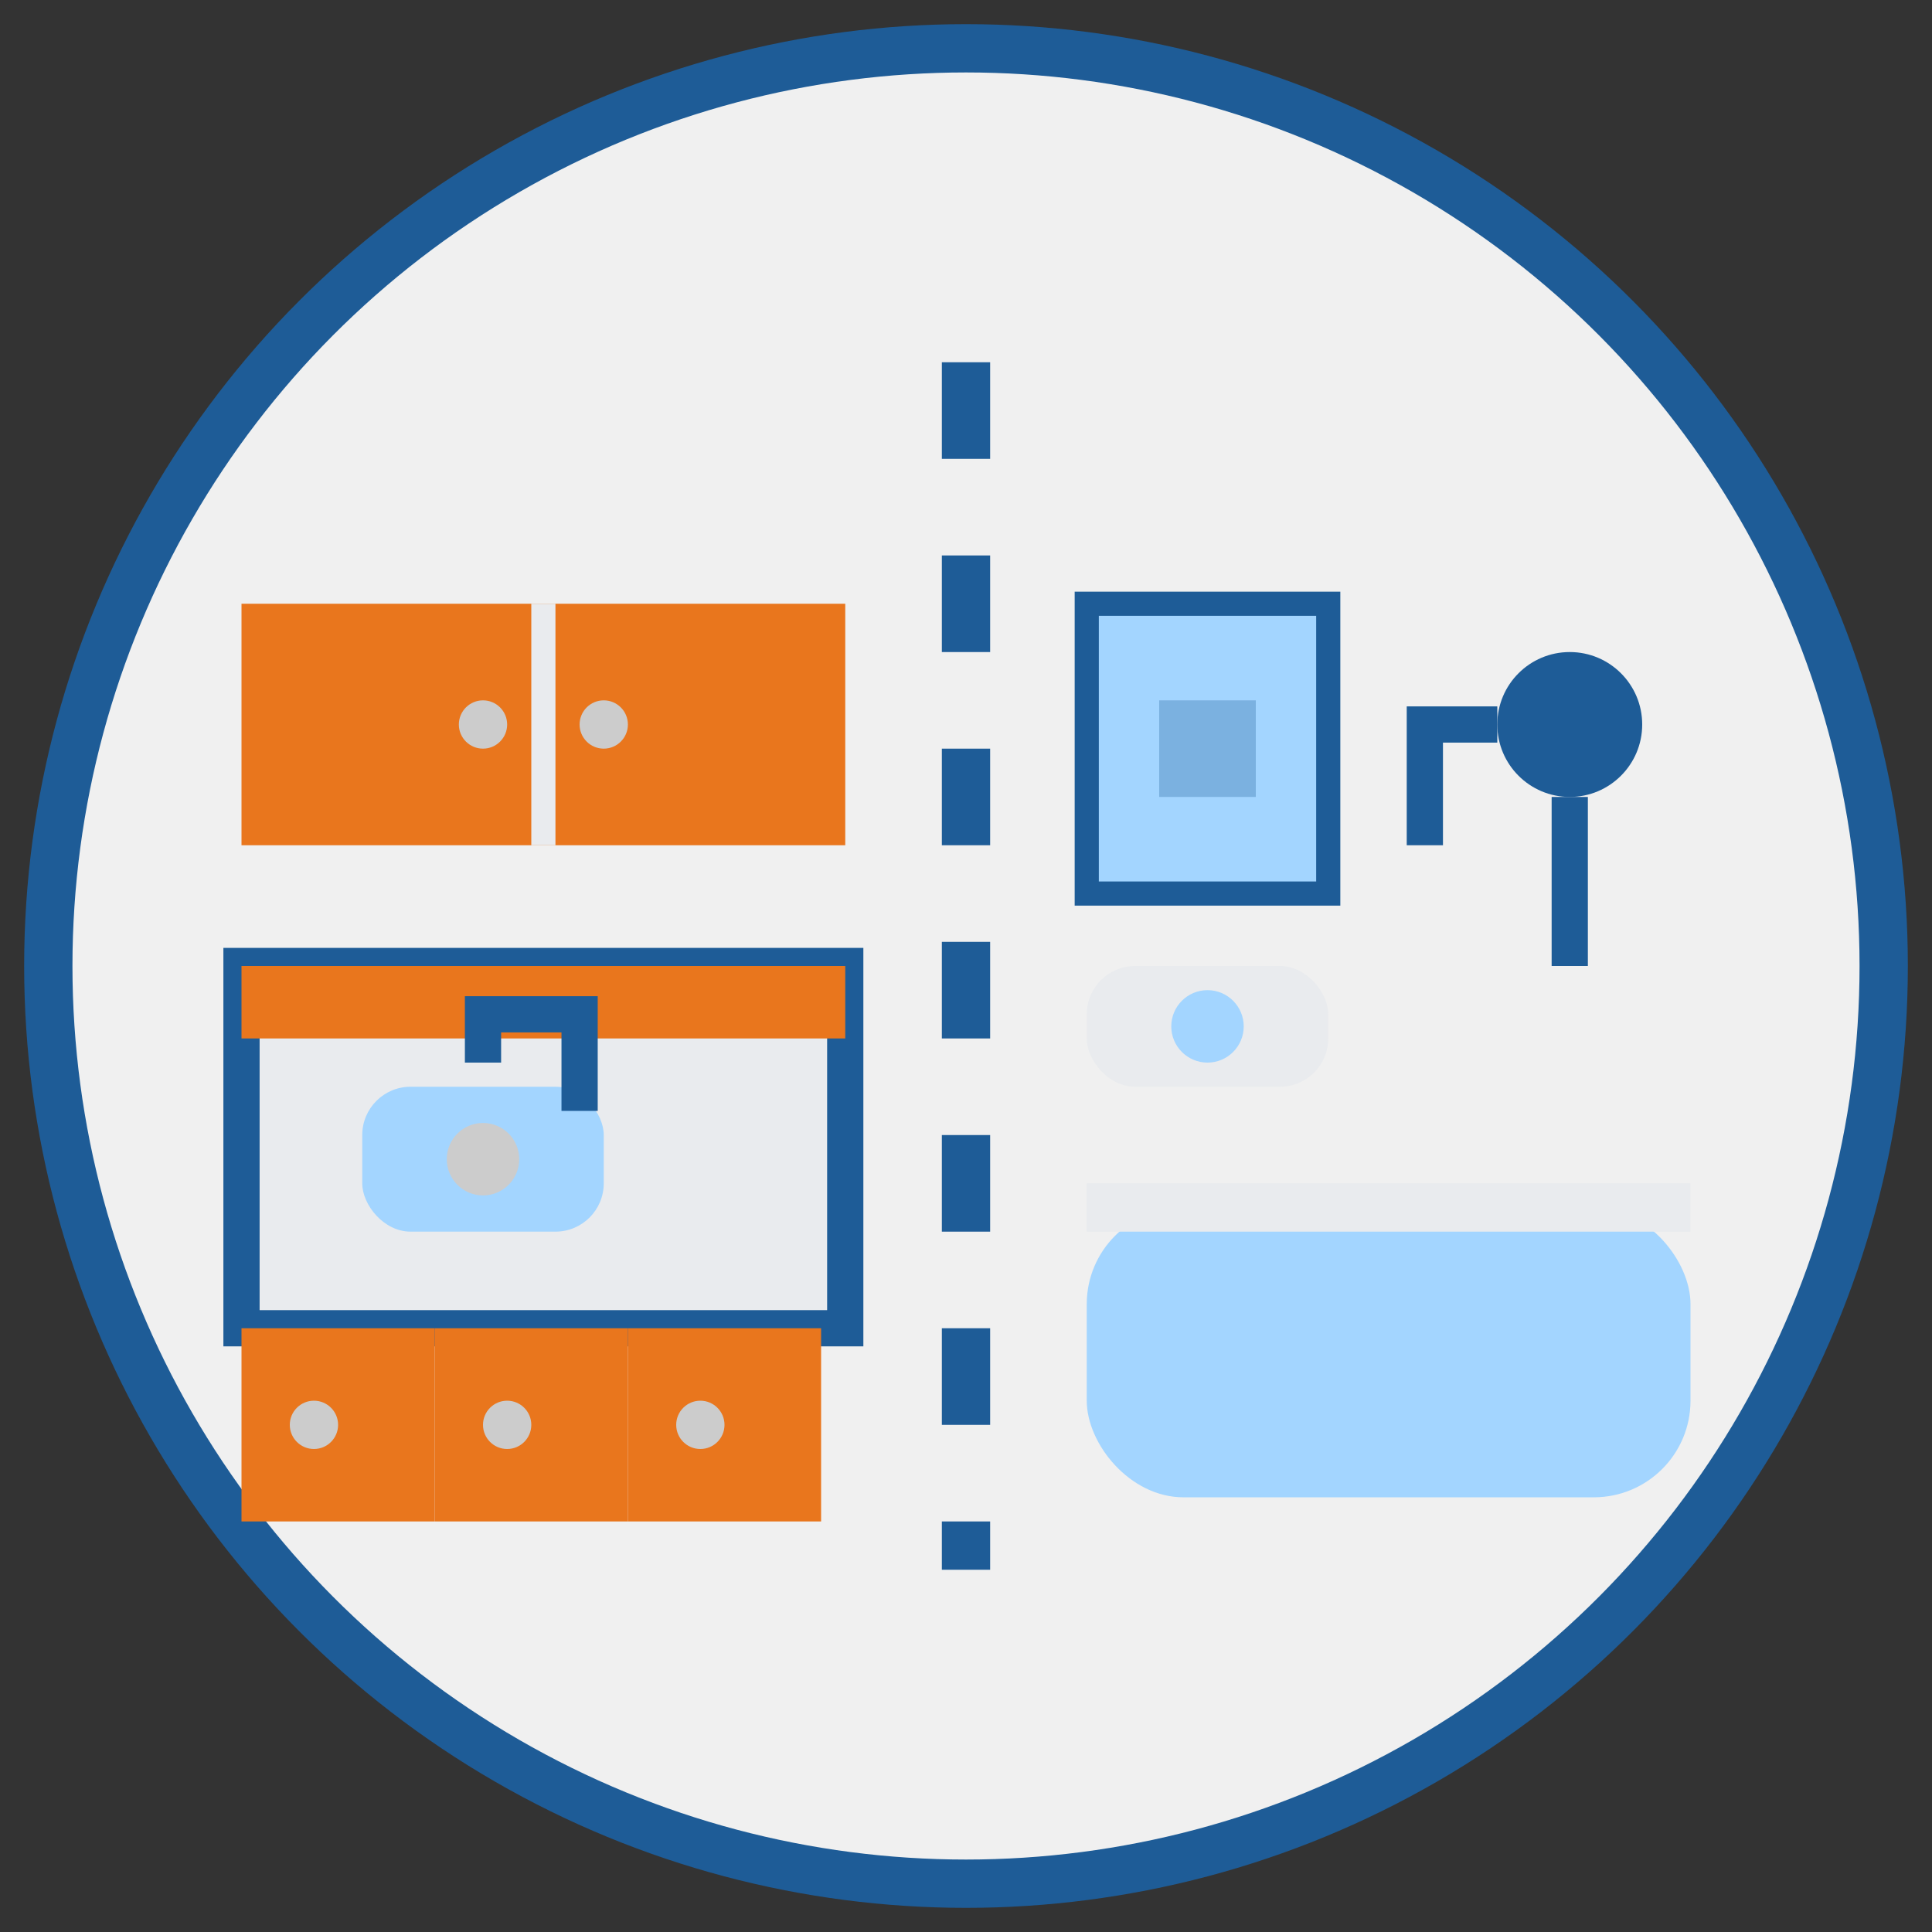 <svg width="80" height="80" viewBox="0 0 80 80" xmlns="http://www.w3.org/2000/svg">
  <rect x="0" y="0" width="80" height="80" fill="#333333" stroke="none"/>
  <!-- Circle background -->
  <circle cx="40" cy="40" r="38" fill="#f0f0f0" stroke="#1e5c97" stroke-width="2"/>
  
  <!-- Split into two sections to show kitchen and bathroom -->
  <!-- Divider line -->
  <line x1="40" y1="15" x2="40" y2="65" stroke="#1e5c97" stroke-width="2" stroke-dasharray="4"/>
  
  <!-- Kitchen side (left) -->
  <!-- Kitchen counter -->
  <rect x="10" y="40" width="25" height="15" fill="#e9ebee" stroke="#1e5c97" stroke-width="1.5"/>
  <rect x="10" y="40" width="25" height="3" fill="#e9761d"/>
  
  <!-- Sink -->
  <rect x="15" y="45" width="10" height="6" rx="2" fill="#a3d5ff"/>
  <circle cx="20" cy="48" r="1.5" fill="#ccc"/>
  
  <!-- Faucet -->
  <path d="M20 44 L20 42 L24 42 L24 46" fill="none" stroke="#1e5c97" stroke-width="1.5"/>
  
  <!-- Cupboards -->
  <rect x="10" y="55" width="8" height="8" fill="#e9761d"/>
  <rect x="18" y="55" width="8" height="8" fill="#e9761d"/>
  <rect x="26" y="55" width="8" height="8" fill="#e9761d"/>
  <circle cx="13" cy="59" r="1" fill="#ccc"/>
  <circle cx="21" cy="59" r="1" fill="#ccc"/>
  <circle cx="29" cy="59" r="1" fill="#ccc"/>
  
  <!-- Cabinet -->
  <rect x="10" y="25" width="25" height="10" fill="#e9761d"/>
  <line x1="22.5" y1="25" x2="22.5" y2="35" stroke="#e9ebee" stroke-width="1"/>
  <circle cx="20" cy="30" r="1" fill="#ccc"/>
  <circle cx="25" cy="30" r="1" fill="#ccc"/>
  
  <!-- Bathroom side (right) -->
  <!-- Bathtub -->
  <rect x="45" y="50" width="25" height="12" rx="4" fill="#a3d5ff"/>
  <rect x="45" y="49" width="25" height="2" fill="#e9ebee"/>
  
  <!-- Shower head -->
  <circle cx="65" cy="30" r="3" fill="#1e5c97"/>
  <line x1="65" y1="33" x2="65" y2="40" stroke="#1e5c97" stroke-width="1.5"/>
  <path d="M62 30 L59 30 L59 35" fill="none" stroke="#1e5c97" stroke-width="1.5"/>
  
  <!-- Sink -->
  <rect x="45" y="40" width="10" height="5" rx="2" fill="#e9ebee"/>
  <circle cx="50" cy="42.5" r="1.5" fill="#a3d5ff"/>
  
  <!-- Mirror -->
  <rect x="45" y="25" width="10" height="12" fill="#a3d5ff" stroke="#1e5c97" stroke-width="1"/>
  <line x1="50" y1="29" x2="50" y2="33" stroke="#1e5c97" stroke-width="4" opacity="0.3"/>
</svg>
